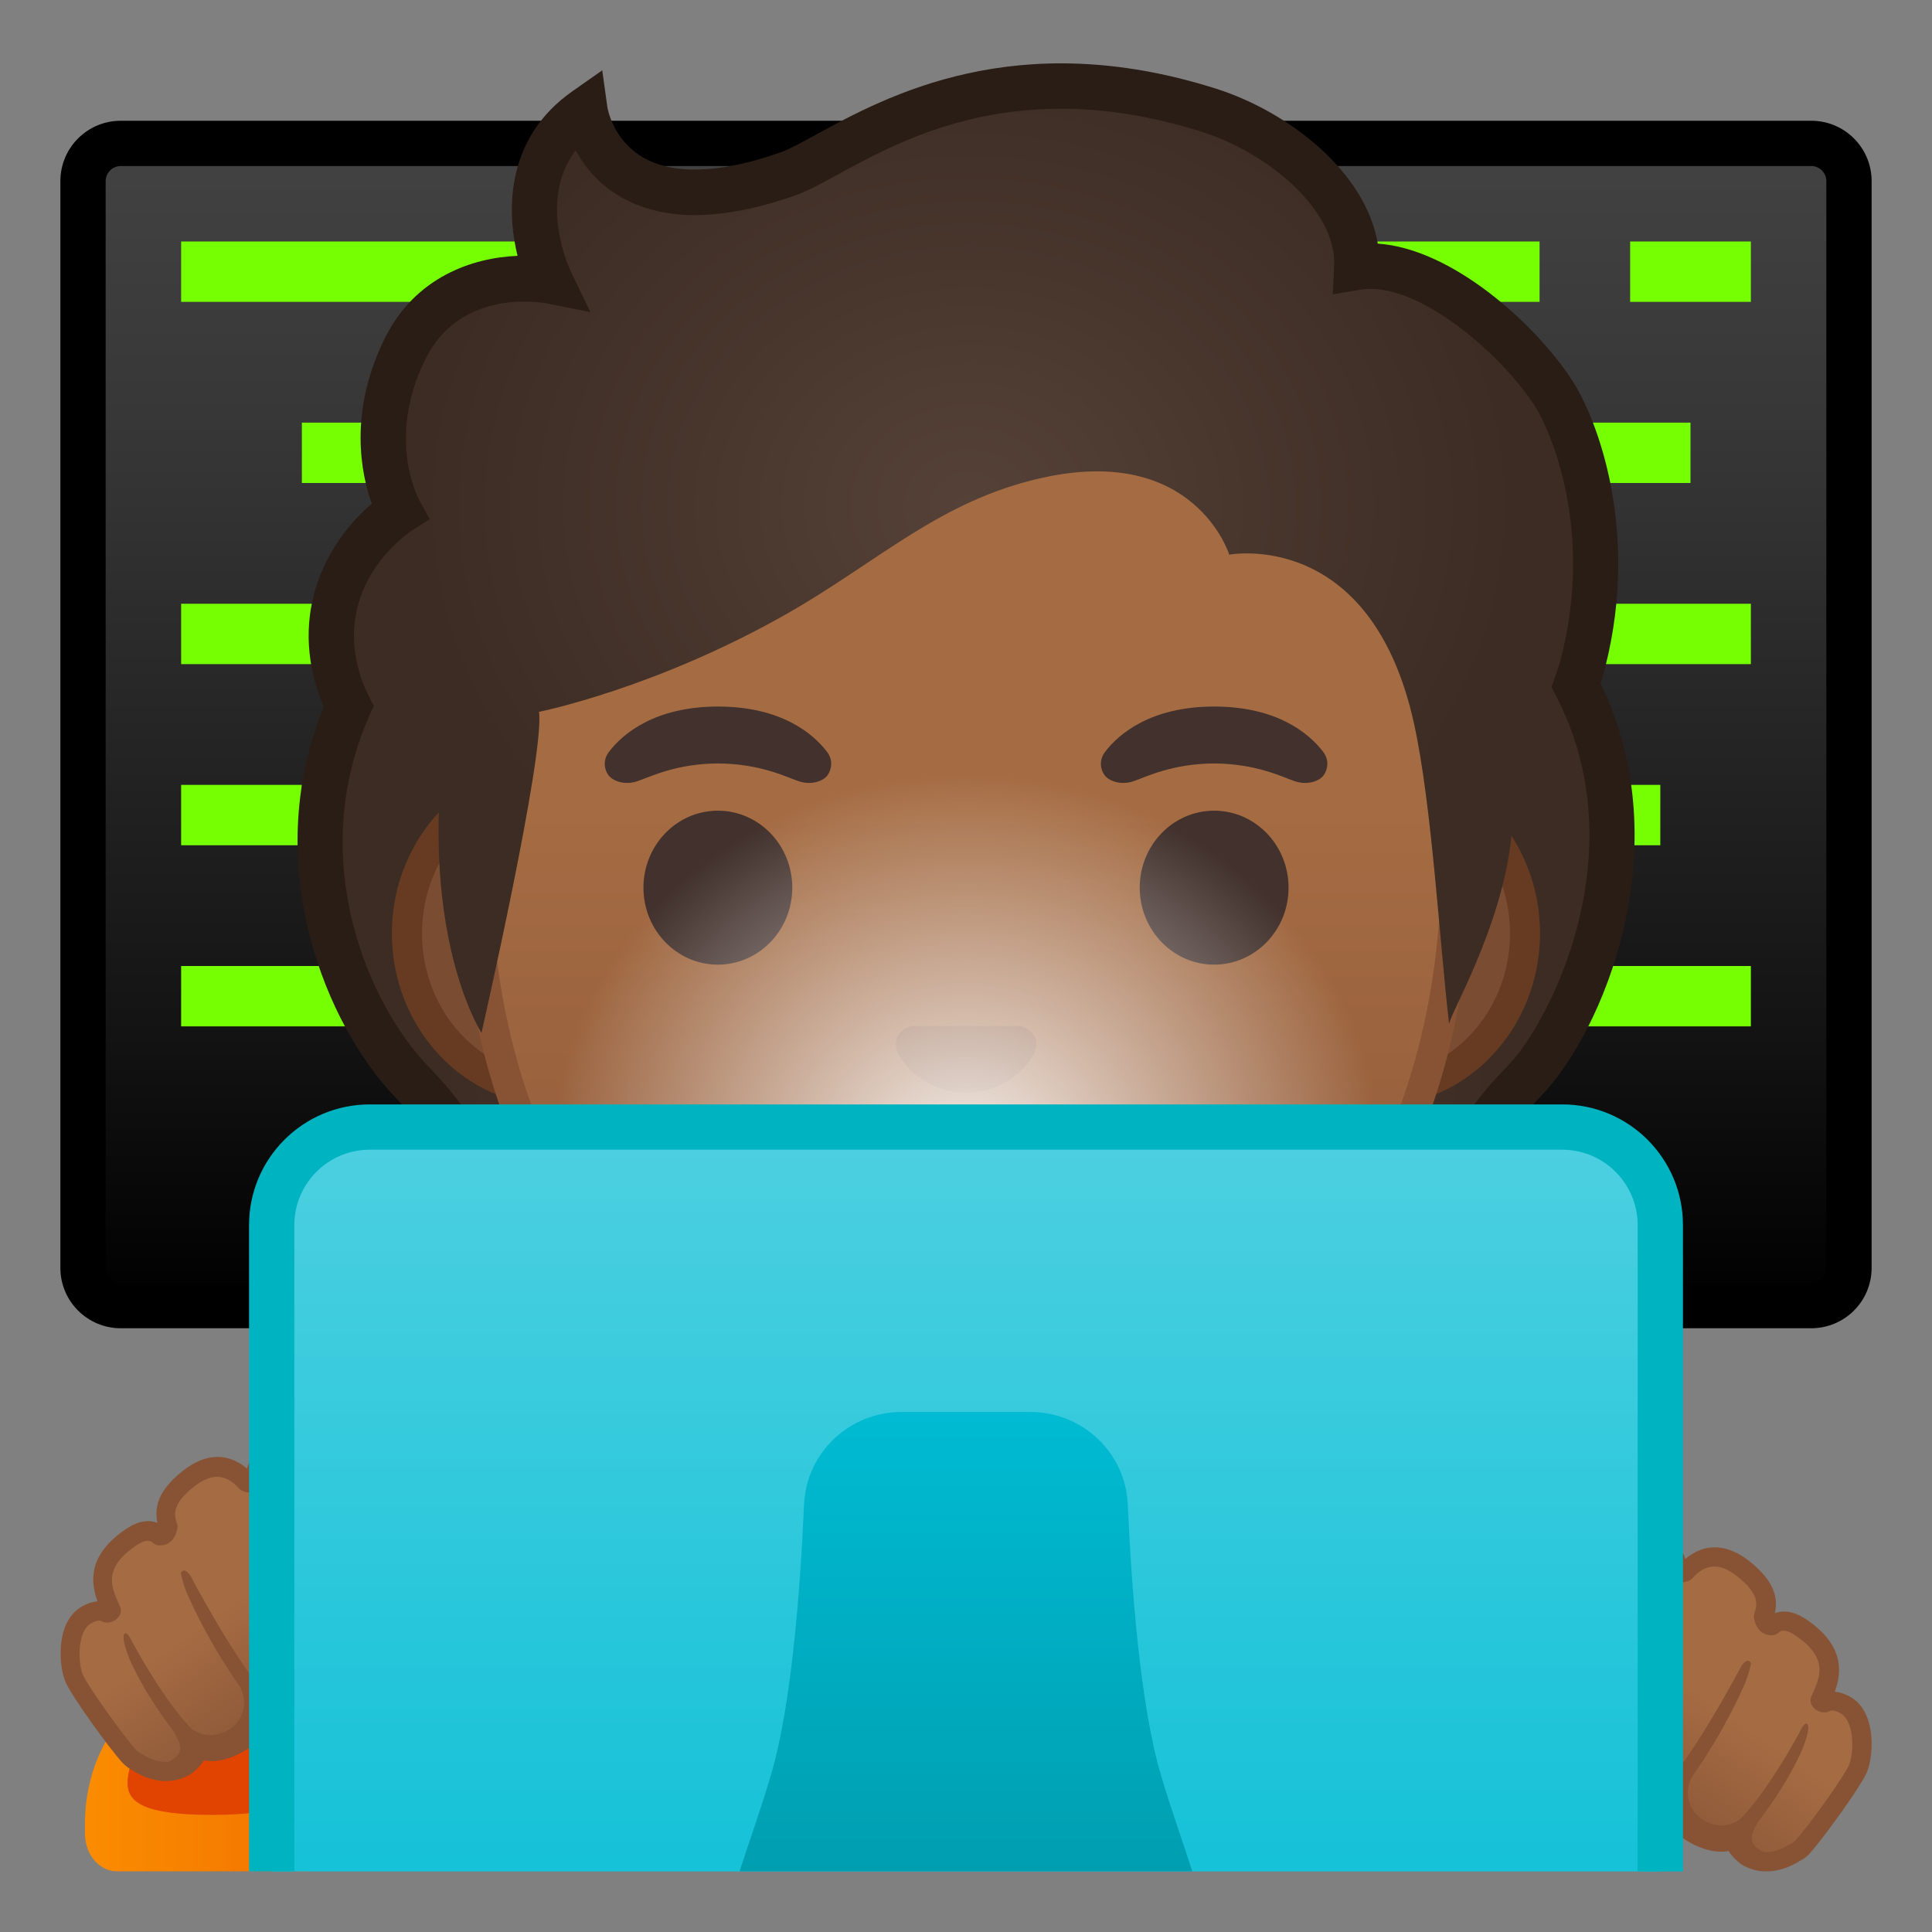 <?xml version="1.0" encoding="utf-8"?>
<!-- Generator: Adobe Illustrator 24.0.3, SVG Export Plug-In . SVG Version: 6.00 Build 0)  -->
<svg version="1.1" id="Layer_1" xmlns="http://www.w3.org/2000/svg" xmlns:xlink="http://www.w3.org/1999/xlink" x="0px" y="0px"
	 viewBox="0 0 128 128" style="enable-background:new 0 0 128 128;" xml:space="preserve">
<rect x="0" y="0" width="128" height="128" fill="#808080" stroke="none"/>
<g id="back_x5F_screen">
	<g>
		<linearGradient id="SVGID_1_" gradientUnits="userSpaceOnUse" x1="64" y1="9.991" x2="64" y2="86.57">
			<stop  offset="3.247793e-03" style="stop-color:#424242"/>
			<stop  offset="0.271" style="stop-color:#353535"/>
			<stop  offset="0.764" style="stop-color:#131313"/>
			<stop  offset="1" style="stop-color:#000000"/>
		</linearGradient>
		<path style="fill:url(#SVGID_1_);" d="M8,86.5c-1.38,0-2.5-1.12-2.5-2.5V12c0-1.38,1.12-2.5,2.5-2.5h112c1.38,0,2.5,1.12,2.5,2.5
			v72c0,1.38-1.12,2.5-2.5,2.5H8z"/>
		<g>
			<path d="M120,11c0.55,0,1,0.45,1,1v72c0,0.55-0.45,1-1,1H8c-0.55,0-1-0.45-1-1V12c0-0.55,0.45-1,1-1H120 M120,8H8
				c-2.21,0-4,1.79-4,4v72c0,2.21,1.79,4,4,4h112c2.21,0,4-1.79,4-4V12C124,9.79,122.21,8,120,8L120,8z"/>
		</g>
	</g>
	<g>
		<rect x="12" y="16" style="fill:#76FF03;" width="24" height="4"/>
		<rect x="86" y="16" style="fill:#76FF03;" width="16" height="4"/>
		<rect x="108" y="16" style="fill:#76FF03;" width="8" height="4"/>
		<rect x="20" y="28" style="fill:#76FF03;" width="8" height="4"/>
		<rect x="12" y="40" style="fill:#76FF03;" width="16" height="4"/>
		<rect x="12" y="52" style="fill:#76FF03;" width="8" height="4"/>
		<rect x="98" y="52" style="fill:#76FF03;" width="12" height="4"/>
		<rect x="104" y="40" style="fill:#76FF03;" width="12" height="4"/>
		<rect x="12" y="64" style="fill:#76FF03;" width="16" height="4"/>
		<rect x="96" y="64" style="fill:#76FF03;" width="20" height="4"/>
		<rect x="100" y="28" style="fill:#76FF03;" width="12" height="4"/>
	</g>
</g>
<radialGradient id="hair_2_" cx="64.004" cy="69.699" r="35.021" gradientUnits="userSpaceOnUse">
	<stop  offset="0" style="stop-color:#554138"/>
	<stop  offset="1" style="stop-color:#3C2C23"/>
</radialGradient>
<path id="hair_1_" style="fill:url(#hair_2_);" d="M97.7,80.69c-1.6-3.1,0.25-5.95,3.32-9.12c3.46-3.57,9.21-15.82,3.1-26.74
	c-1.15-0.17-17.81,0.08-22.03,0.08c-3.16,0-11.14,0-17.99,0c-4.24,0-8.05,0-10,0c-2.88,0-5.7,0-7.99,0
	c-4.22,0-20.88-0.25-22.03-0.08c-6.1,10.92-1.23,22.17,3.1,26.74c2.65,2.79,4.92,5.77,3.32,9.12c-0.99,2.07-2.6,2.7-3.73,2.93
	c0.3,0.47,0.7,0.86,1.17,1.14c1.61,0.96,3.65,1.18,4.97,1.22c0.8,0.02,1.38,0.55,1.91,1.13c5.61,6.23,9.52,7.51,29.28,7.51
	s23.67-1.29,29.28-7.51c0.53-0.58,1.11-1.11,1.91-1.13c1.32-0.03,3.36-0.25,4.97-1.22c0.47-0.28,0.87-0.67,1.17-1.14
	C100.29,83.39,98.74,82.73,97.7,80.69z"/>
<g id="face">
	<g id="ears">
		<path style="fill:#7A4C32;" d="M36.67,72.26c-5.36,0-9.71-4.67-9.71-10.41s4.36-10.41,9.71-10.41h54.65
			c5.36,0,9.71,4.67,9.71,10.41s-4.36,10.41-9.71,10.41H36.67z"/>
		<g>
			<path style="fill:#663B22;" d="M91.33,52.43c4.8,0,8.71,4.22,8.71,9.41s-3.91,9.41-8.71,9.41h-7.37H44.04h-7.37
				c-4.8,0-8.71-4.22-8.71-9.41s3.91-9.41,8.71-9.41h7.37h39.91H91.33 M91.33,50.43h-7.37H44.04h-7.37
				c-5.89,0-10.71,5.14-10.71,11.41c0,6.28,4.82,11.41,10.71,11.41h7.37h39.91h7.37c5.89,0,10.71-5.14,10.71-11.41
				C102.04,55.57,97.22,50.43,91.33,50.43L91.33,50.43z"/>
		</g>
	</g>
	<g id="head">
		<linearGradient id="SVGID_2_" gradientUnits="userSpaceOnUse" x1="64" y1="12.745" x2="64" y2="94.512">
			<stop  offset="0.5" style="stop-color:#A56C43"/>
			<stop  offset="1" style="stop-color:#8D5738"/>
		</linearGradient>
		<path style="fill:url(#SVGID_2_);" d="M64,95.27c-15.66,0-32.52-12.14-32.52-38.81c0-12.38,3.56-23.79,10.02-32.13
			c6.05-7.8,14.25-12.27,22.5-12.27s16.45,4.47,22.5,12.27c6.46,8.34,10.02,19.75,10.02,32.13c0,12.09-3.51,22.19-10.14,29.21
			C80.52,91.86,72.57,95.27,64,95.27z"/>
		<g>
			<path style="fill:#875334;" d="M64,13.07L64,13.07c7.94,0,15.85,4.33,21.71,11.88c6.33,8.16,9.81,19.35,9.81,31.52
				c0,11.83-3.41,21.7-9.87,28.52c-5.67,5.99-13.36,9.29-21.65,9.29c-8.29,0-15.98-3.3-21.65-9.29c-6.46-6.82-9.87-16.69-9.87-28.52
				c0-12.16,3.49-23.35,9.81-31.52C48.15,17.4,56.06,13.07,64,13.07 M64,11.07L64,11.07L64,11.07c-17.4,0-33.52,18.61-33.52,45.39
				c0,26.64,16.61,39.81,33.52,39.81S97.52,83.1,97.52,56.46C97.52,29.68,81.4,11.07,64,11.07L64,11.07z"/>
		</g>
	</g>
	<path id="nose" style="fill:#875334;" d="M67.86,68.06c-0.11-0.04-0.21-0.07-0.32-0.08h-7.07c-0.11,0.01-0.22,0.04-0.32,0.08
		c-0.64,0.26-0.99,0.92-0.69,1.63c0.3,0.71,1.71,2.69,4.55,2.69c2.84,0,4.25-1.99,4.55-2.69C68.85,68.98,68.5,68.32,67.86,68.06z"/>
	<path id="mouth" style="fill:#473530;" d="M72.42,76.14c-3.19,1.89-13.63,1.89-16.81,0c-1.83-1.09-3.7,0.58-2.94,2.24
		c0.75,1.63,6.45,5.42,11.37,5.42s10.55-3.79,11.3-5.42C76.09,76.72,74.25,75.05,72.42,76.14z"/>
	<g id="eyebrows">
		<path style="fill:#42312C;" d="M54.8,49.82c-0.93-1.23-3.07-3.01-7.23-3.01s-6.31,1.79-7.23,3.01c-0.41,0.54-0.31,1.17-0.02,1.55
			c0.26,0.35,1.04,0.68,1.9,0.39c0.86-0.29,2.54-1.16,5.35-1.18c2.81,0.02,4.49,0.89,5.35,1.18c0.86,0.29,1.64-0.03,1.9-0.39
			C55.1,50.99,55.21,50.36,54.8,49.82z"/>
		<path style="fill:#42312C;" d="M87.67,49.82c-0.93-1.23-3.07-3.01-7.23-3.01c-4.16,0-6.31,1.79-7.23,3.01
			c-0.41,0.54-0.31,1.17-0.02,1.55c0.26,0.35,1.04,0.68,1.9,0.39c0.86-0.29,2.54-1.16,5.35-1.18c2.81,0.02,4.49,0.89,5.35,1.18
			c0.86,0.29,1.64-0.03,1.9-0.39C87.97,50.99,88.08,50.36,87.67,49.82z"/>
	</g>
	<g id="eyes">
		<ellipse style="fill:#42312C;" cx="47.56" cy="58.81" rx="4.93" ry="5.1"/>
		<ellipse style="fill:#42312C;" cx="80.44" cy="58.81" rx="4.93" ry="5.1"/>
	</g>
</g>
<g id="hair">
	
		<radialGradient id="SVGID_3_" cx="64.169" cy="33.52" r="36.373" gradientTransform="matrix(1 0 0 0.864 0 4.552)" gradientUnits="userSpaceOnUse">
		<stop  offset="0" style="stop-color:#554138"/>
		<stop  offset="1" style="stop-color:#3C2C23"/>
	</radialGradient>
	<path style="fill:url(#SVGID_3_);" d="M52.09,10.65C39.83,15,38.6,7.3,38.6,7.3c-6.66,3.32-2.28,10.45-2.28,10.45
		s-6.75-0.5-9.64,5.34c-3.02,6.11-0.36,10.78-0.36,10.78S19.83,38,22.38,45.5c1.69,4.98,6.75,6.98,6.75,6.98
		c-0.62,10.74,2.77,15.95,2.77,15.95s4.21-18.45,3.81-21.27c0,0,7.76-1.54,16.57-6.58c5.95-3.41,10.02-7.41,16.71-8.91
		c10.18-2.29,12.45,5.08,12.45,5.08s9.42-1.81,12.26,11.27c1.17,5.38,1.67,14.37,2.31,19.84c-0.06-0.48,3.5-6.4,4.12-12.4
		c0.23-2.23,3.61-7.67,4.63-11.72c2.21-8.8-0.69-15.74-2.06-17.81c-2.5-3.79-8.49-9-12.97-8.24c0.23-4.8-3.55-9.25-8.1-10.78
		C69.17,2.73,55.75,9.35,52.09,10.65z"/>
	<path style="fill:#291D15;" d="M99.03,80L99.03,80c-1.04-2.01-0.2-4.02,3.07-7.39c4.05-4.18,9.25-16.39,3.94-27.34
		c0.13-0.41,0.24-0.79,0.33-1.15c2.24-8.93-0.5-16.34-2.27-19.01c-2.44-3.7-7.91-8.64-12.82-8.97c-0.79-4.72-5.84-8.72-10.73-10.27
		C67.32,1.68,58.71,6.38,54.08,8.91c-0.96,0.53-1.79,0.98-2.36,1.18c-3.97,1.41-7.13,1.52-9.15,0.32c-1.97-1.17-2.32-3.23-2.33-3.31
		L39.9,4.66l-2.01,1.41c-4.24,2.99-4.4,7.63-3.6,10.88c-2.93,0.12-6.77,1.36-8.8,5.47c-2.42,4.9-1.56,8.99-0.86,10.95
		c-2.52,2.14-5.54,6.64-3.52,12.6c0.1,0.28,0.21,0.56,0.34,0.86c-4.35,10.69,0.33,21.22,4.64,25.76c2.71,2.86,4.17,5.1,3.06,7.44
		c-0.56,1.17-1.43,1.86-2.67,2.1l-2.14,0.43l1.17,1.85c0.42,0.67,1,1.23,1.67,1.63c1.86,1.11,4.13,1.39,5.7,1.43
		c0.18,0,0.44,0.2,0.83,0.64c5.07,5.62,9.06,7.42,21.39,7.88v-0.95c-2.15-0.6-6.08-2.48-6.08-2.48c-7.12-0.82-9.69-2.68-13.09-6.45
		c-0.43-0.48-1.43-1.59-2.99-1.63c-0.76-0.02-2.04-0.12-3.21-0.53c0.89-0.65,1.61-1.53,2.13-2.61c2.22-4.67-1.56-8.66-3.59-10.8
		c-3.84-4.05-8.03-13.55-3.8-23.12l0.29-0.65l-0.32-0.63c-0.21-0.42-0.36-0.77-0.48-1.11c-2.13-6.26,3.11-9.73,3.33-9.88l1.18-0.76
		l-0.68-1.23c-0.09-0.17-2.21-4.12,0.4-9.38c2.33-4.71,7.75-3.73,7.98-3.69l2.95,0.59l-1.31-2.71c-0.1-0.22-2.19-4.67,0.33-8.01
		c0.55,1.01,1.43,2.15,2.84,3c2.85,1.73,6.8,1.72,11.75-0.03c0.79-0.28,1.68-0.76,2.8-1.38c4.53-2.47,12.11-6.61,24.12-2.81
		c4.34,1.38,8.92,5.17,8.74,8.89l-0.09,1.87l1.84-0.31c3.6-0.6,9.1,4.01,11.47,7.59c1.22,1.84,3.92,8.41,1.86,16.62
		c-0.11,0.45-0.26,0.94-0.46,1.5l-0.22,0.62l0.3,0.58c5.42,10.4-0.49,21.72-3.14,24.45c-2.96,3.05-5.7,6.73-3.58,10.85v0
		c0.55,1.07,1.27,1.93,2.13,2.56c-1.18,0.42-2.47,0.52-3.24,0.54c-1.56,0.04-2.56,1.15-2.99,1.63c-3.4,3.77-5.97,5.63-13.09,6.45
		c0,0-3.69,1.89-6.24,2.53V96c12.46-0.45,16.47-2.23,21.56-7.88c0.39-0.44,0.65-0.63,0.83-0.64c1.58-0.04,3.84-0.32,5.7-1.43
		c0.67-0.4,1.24-0.96,1.67-1.63l1.17-1.85l-2.14-0.43C100.53,81.91,99.65,81.21,99.03,80z"/>
</g>
<radialGradient id="glow_1_" cx="64" cy="71.209" r="27.001" gradientTransform="matrix(9.076578e-14 -0.956 1.021 1.137636e-13 -8.719 138.33)" gradientUnits="userSpaceOnUse">
	<stop  offset="4.839481e-04" style="stop-color:#FFFFFF;stop-opacity:0.9"/>
	<stop  offset="1" style="stop-color:#FFFFFF;stop-opacity:0"/>
</radialGradient>
<ellipse id="glow" style="fill:url(#glow_1_);" cx="64" cy="72.83" rx="30" ry="21.5"/>
<g id="sleeve">
	<g>
		<linearGradient id="SVGID_4_" gradientUnits="userSpaceOnUse" x1="5.625" y1="118.175" x2="22.467" y2="118.175">
			<stop  offset="0" style="stop-color:#FB8C00"/>
			<stop  offset="0.482" style="stop-color:#F67F00"/>
			<stop  offset="1" style="stop-color:#EF6C00"/>
		</linearGradient>
		<path style="fill:url(#SVGID_4_);" d="M7.63,123.98h12.83c1.12-0.09,2.01-1.18,2.01-2.52v-0.65c0-3.58-1.61-6.71-4.02-8.45
			c0.01,0.15,0.01,0.3,0.01,0.45c0,4.1-1.98,7.42-4.41,7.42c-2.44,0-4.41-3.32-4.41-7.42c0-0.15,0.01-0.3,0.01-0.45
			c-2.41,1.75-4.02,4.87-4.02,8.45v0.65C5.62,122.81,6.51,123.9,7.63,123.98z"/>
	</g>
	<g>
		<path style="fill:#E14301;" d="M14.05,120.24c9,0,4.41-3.32,4.41-7.42c0-0.15-0.01-0.3-0.01-0.45c-1.28-0.93-2.79-1.48-4.4-1.48
			c-1.62,0-3.12,0.55-4.4,1.48c-0.01,0.15-0.01,0.3-0.01,0.45C9.63,116.92,5,120.24,14.05,120.24z"/>
	</g>
</g>
<g id="hand_1_">
	<g>
		<linearGradient id="SVGID_5_" gradientUnits="userSpaceOnUse" x1="20.428" y1="112.917" x2="10.748" y2="99.14">
			<stop  offset="0" style="stop-color:#8D5738"/>
			<stop  offset="0.5" style="stop-color:#A56C43"/>
		</linearGradient>
		<path style="fill:url(#SVGID_5_);" d="M27.98,106.8c-0.11-2.84-2.23-8.7-5-9.19c-0.17-0.03-0.32-0.11-0.41-0.25
			c-0.44-0.67-1.85-2.47-4.43-1.05c-0.96,0.53-1.3,1-1.14,1.68c-0.12,0.14-0.34,0.31-0.66,0.18c-1.04-1.16-2.32-1.4-3.81-0.24
			c-1.69,1.32-1.69,2.26-1.38,3.19l-0.01,0.01c0,0-0.08,0.65-0.56,0.59c-0.51-0.44-1.13-0.44-2.09,0.26
			c-2.6,1.88-1.53,3.66-1.09,4.71c-0.06,0.1-0.16,0.17-0.32,0.16c-0.34-0.18-0.77-0.18-1.35,0.15c-1.38,0.79-1.18,3.39-0.79,4.24
			c0.43,0.93,2.8,4.19,3.62,5.11c0.19,0.21,0.42,0.36,0.67,0.46c-0.03-0.01-0.06-0.02-0.08-0.03c0.71,0.44,1.95,0.97,3.16,0.22
			c0,0,0.77-0.56,0.84-1.15c1.31,0.73,3.12-0.63,3.12-0.63c0.85-0.65,1.07-1.38,1.04-2.01l0,0c0.43,0.26,0.9,0.36,1.35,0.37
			c1.36,0.04,2.61-0.76,2.61-0.76c1.95-1.11,2.34-2.27,2.33-3.04c1.01,0.63,2.26,0.16,2.26,0.16
			C28.05,108.95,27.98,106.8,27.98,106.8z"/>
	</g>
	<path style="fill:#875334;" d="M28.62,106.78C28.62,106.78,28.62,106.77,28.62,106.78c-0.12-3.05-2.36-9.23-5.51-9.77
		c-1.25-1.91-3.22-2.38-5.27-1.26c-0.62,0.34-1.3,0.81-1.47,1.55c-1.26-1.07-2.74-1.04-4.22,0.12c-1.75,1.36-1.92,2.51-1.72,3.47
		c-1-0.38-1.96,0.31-2.31,0.57c-2.36,1.7-2.08,3.48-1.66,4.63c-0.33,0.03-0.68,0.14-1.04,0.35c-1.78,1.01-1.54,4.01-1.05,5.06
		c0.47,1.01,2.86,4.31,3.72,5.26c0.19,0.21,0.43,0.39,0.7,0.54c0.01,0,0.01,0.01,0.02,0.01c0.73,0.46,1.47,0.69,2.18,0.69
		c0.59,0,1.17-0.16,1.7-0.5c0.11-0.08,0.53-0.41,0.82-0.87c1.5,0.3,3.07-0.87,3.14-0.93c0.68-0.52,1.02-1.09,1.18-1.61
		c0.26,0.07,0.53,0.1,0.82,0.11c1.52,0.03,2.91-0.83,2.94-0.85c1.59-0.9,2.27-1.88,2.52-2.71c1,0.23,1.93-0.11,2.01-0.14
		C28.67,109.37,28.63,106.88,28.62,106.78z M25.92,108.3c-0.79,0.59-1.5,0.68-2.08,0.44c-0.57-0.47-1.08-1.42-1.08-1.42
		c-2.25-4.13-3.8-6.2-3.8-6.2c-0.15-0.18-0.48-0.75-0.95-1.04c-0.59-0.36-0.42,0.28-0.42,0.28c2.62,4.08,4.21,7.34,4.21,7.34
		c0.68,1.24,0.56,2.11,0.36,2.6c-0.22,0.59-1.53,1.43-1.53,1.43c-2.64,1.58-3.86-0.53-3.86-0.53s-1.55-1.94-4.14-6.78
		c0,0-0.41-0.67-0.65-0.21c0,0,0.14,0.82,0.52,1.6c0,0,1.18,2.8,3.46,6.03c0.02,0.05,0.03,0.1,0.05,0.15
		c0.04,0.11,0.08,0.23,0.11,0.34c0.01,0.04,0.01,0.08,0.02,0.13c0.02,0.11,0.04,0.22,0.04,0.33c0,0.04-0.01,0.07-0.01,0.1
		c0,0.11-0.01,0.21-0.03,0.31c-0.01,0.03-0.02,0.06-0.03,0.09c-0.02,0.1-0.05,0.2-0.09,0.29c-0.01,0.03-0.03,0.06-0.04,0.09
		c-0.04,0.09-0.08,0.17-0.13,0.25c-0.02,0.03-0.05,0.06-0.07,0.1c-0.05,0.07-0.09,0.13-0.15,0.19c-0.04,0.04-0.09,0.08-0.13,0.12
		c-0.04,0.04-0.08,0.08-0.13,0.12c-0.09,0.07-0.19,0.14-0.28,0.19c-0.22,0.13-0.42,0.2-0.63,0.26c-0.06,0.02-0.12,0.02-0.18,0.03
		c-0.14,0.02-0.27,0.04-0.4,0.04c-0.06,0-0.13-0.01-0.19-0.02c-0.12-0.02-0.24-0.04-0.35-0.08c-0.05-0.02-0.11-0.03-0.16-0.06
		c-0.12-0.05-0.24-0.12-0.36-0.19c-0.03-0.02-0.06-0.03-0.09-0.05c-0.59-0.58-1.95-2.14-3.93-5.71c0,0-0.39-0.9-0.58-0.59
		c0,0-0.2,0.24,0.35,1.62c0,0,0.79,1.98,2.79,4.63c0.73,1.01,0.66,1.5,0.37,1.81c-0.02,0.02-0.05,0.04-0.07,0.07
		c-0.14,0.13-0.31,0.23-0.48,0.32c-0.56,0.06-1.1-0.13-1.54-0.37c-0.05-0.05-0.12-0.09-0.19-0.12c-0.19-0.08-0.34-0.18-0.44-0.3
		c-0.85-0.95-3.13-4.12-3.51-4.95c-0.33-0.72-0.42-2.88,0.52-3.42c0.48-0.28,0.67-0.18,0.73-0.14c0.08,0.05,0.18,0.07,0.27,0.08
		c0.37,0.02,0.71-0.15,0.9-0.47c0.1-0.17,0.12-0.38,0.04-0.57l-0.12-0.27c-0.46-1.05-0.98-2.24,1-3.67c0.89-0.65,1.15-0.43,1.3-0.29
		c0.1,0.08,0.22,0.14,0.34,0.15c0.69,0.08,1.13-0.44,1.25-1.02c0.04-0.13,0.05-0.27,0-0.41c-0.18-0.56-0.41-1.26,1.17-2.49
		c1.12-0.87,2.06-0.82,2.94,0.16c0.07,0.07,0.15,0.13,0.24,0.17c0.51,0.2,1.02,0.07,1.39-0.36c0.13-0.16,0.18-0.36,0.13-0.56
		c-0.05-0.19-0.11-0.46,0.82-0.97c1.48-0.81,2.69-0.53,3.59,0.84c0.18,0.28,0.48,0.46,0.83,0.53c0.11,0.02,0.22,0.06,0.33,0.1
		c1.13,1.8,2.32,4.06,2.84,5.05C26.99,105.22,27.63,107.01,25.92,108.3z"/>
</g>
<g id="hand">
	<g>
		
			<linearGradient id="SVGID_6_" gradientUnits="userSpaceOnUse" x1="141.055" y1="118.917" x2="131.374" y2="105.14" gradientTransform="matrix(-1 0 0 1 248.639 0)">
			<stop  offset="0" style="stop-color:#8D5738"/>
			<stop  offset="0.5" style="stop-color:#A56C43"/>
		</linearGradient>
		<path style="fill:url(#SVGID_6_);" d="M100.03,112.8c0.11-2.84,2.23-8.7,5-9.19c0.17-0.03,0.32-0.11,0.41-0.25
			c0.44-0.67,1.85-2.47,4.43-1.05c0.96,0.53,1.3,1,1.14,1.68c0.12,0.14,0.34,0.31,0.66,0.18c1.04-1.16,2.32-1.4,3.81-0.24
			c1.69,1.32,1.69,2.26,1.38,3.19l0.01,0.01c0,0,0.08,0.65,0.56,0.59c0.51-0.44,1.13-0.44,2.09,0.26c2.6,1.88,1.53,3.66,1.09,4.71
			c0.06,0.1,0.16,0.17,0.32,0.16c0.34-0.18,0.77-0.18,1.35,0.15c1.38,0.79,1.18,3.39,0.79,4.24c-0.43,0.93-2.8,4.19-3.62,5.11
			c-0.19,0.21-0.42,0.36-0.67,0.46c0.03-0.01,0.06-0.02,0.08-0.03c-0.71,0.44-1.95,0.97-3.16,0.22c0,0-0.77-0.56-0.84-1.15
			c-1.31,0.73-3.12-0.63-3.12-0.63c-0.85-0.65-1.07-1.38-1.04-2.01l0,0c-0.43,0.26-0.9,0.36-1.35,0.37
			c-1.36,0.04-2.61-0.76-2.61-0.76c-1.95-1.11-2.34-2.27-2.33-3.04c-1.01,0.63-2.26,0.16-2.26,0.16
			C99.96,114.95,100.03,112.8,100.03,112.8z"/>
	</g>
	<path style="fill:#875334;" d="M122.6,112.43c-0.36-0.21-0.71-0.32-1.04-0.35c0.42-1.14,0.7-2.93-1.66-4.63
		c-0.35-0.26-1.32-0.95-2.31-0.57c0.21-0.96,0.03-2.1-1.72-3.47c-1.48-1.16-2.96-1.19-4.22-0.12c-0.17-0.74-0.84-1.21-1.47-1.55
		c-2.05-1.12-4.02-0.65-5.27,1.26c-3.16,0.54-5.4,6.73-5.51,9.77c0,0,0,0,0,0c0,0.11-0.05,2.59,2.51,3.73
		c0.08,0.03,1.01,0.37,2.01,0.14c0.25,0.83,0.93,1.8,2.52,2.71c0.03,0.02,1.42,0.87,2.94,0.85c0.28-0.01,0.56-0.04,0.82-0.11
		c0.16,0.52,0.5,1.09,1.18,1.61c0.08,0.06,1.64,1.23,3.14,0.93c0.29,0.46,0.71,0.78,0.82,0.87c0.46,0.29,0.95,0.44,1.45,0.48h0.45
		c0.64-0.04,1.31-0.26,1.97-0.67c0.01,0,0.01-0.01,0.02-0.01c0.28-0.14,0.51-0.32,0.7-0.54c0.86-0.96,3.25-4.26,3.72-5.26
		C124.14,116.44,124.37,113.44,122.6,112.43z M122.49,116.96c-0.38,0.83-2.66,4-3.51,4.95c-0.11,0.12-0.26,0.22-0.44,0.3
		c-0.07,0.03-0.14,0.07-0.19,0.12c-0.44,0.24-0.98,0.43-1.54,0.37c-0.17-0.09-0.33-0.19-0.48-0.32c-0.02-0.02-0.05-0.04-0.07-0.07
		c-0.28-0.31-0.35-0.8,0.37-1.81c2-2.65,2.79-4.63,2.79-4.63c0.55-1.39,0.35-1.62,0.35-1.62c-0.19-0.31-0.58,0.59-0.58,0.59
		c-1.98,3.57-3.34,5.13-3.93,5.71c-0.03,0.02-0.06,0.04-0.09,0.05c-0.11,0.07-0.23,0.14-0.36,0.19c-0.05,0.02-0.11,0.04-0.16,0.06
		c-0.11,0.04-0.23,0.06-0.35,0.08c-0.06,0.01-0.12,0.02-0.19,0.02c-0.13,0-0.26-0.01-0.4-0.04c-0.06-0.01-0.12-0.01-0.18-0.03
		c-0.2-0.05-0.41-0.13-0.63-0.26c-0.1-0.06-0.19-0.12-0.28-0.19c-0.05-0.04-0.09-0.08-0.13-0.12c-0.04-0.04-0.09-0.08-0.13-0.12
		c-0.05-0.06-0.1-0.13-0.15-0.19c-0.02-0.03-0.05-0.06-0.07-0.1c-0.05-0.08-0.09-0.16-0.13-0.25c-0.01-0.03-0.03-0.06-0.04-0.09
		c-0.04-0.09-0.06-0.19-0.09-0.29c-0.01-0.03-0.02-0.06-0.03-0.09c-0.02-0.1-0.02-0.21-0.03-0.31c0-0.04-0.01-0.07-0.01-0.1
		c0-0.11,0.02-0.22,0.04-0.33c0.01-0.04,0.01-0.08,0.02-0.13c0.02-0.11,0.07-0.22,0.11-0.34c0.02-0.05,0.03-0.1,0.05-0.15
		c2.28-3.22,3.46-6.03,3.46-6.03c0.38-0.78,0.52-1.6,0.52-1.6c-0.25-0.46-0.65,0.21-0.65,0.21c-2.6,4.84-4.14,6.78-4.14,6.78
		s-1.22,2.11-3.86,0.53c0,0-1.31-0.84-1.53-1.43c-0.19-0.49-0.31-1.36,0.36-2.6c0,0,1.59-3.25,4.21-7.34c0,0,0.17-0.64-0.42-0.28
		c-0.46,0.28-0.79,0.86-0.95,1.04c0,0-1.55,2.07-3.8,6.2c0,0-0.5,0.95-1.08,1.42c-0.57,0.24-1.29,0.15-2.08-0.44
		c-1.7-1.28-1.07-3.08-0.12-4.91c0.52-1,1.71-3.25,2.84-5.05c0.11-0.04,0.22-0.08,0.33-0.1c0.36-0.06,0.65-0.25,0.83-0.53
		c0.9-1.37,2.11-1.65,3.59-0.84c0.93,0.51,0.87,0.78,0.82,0.97c-0.05,0.2,0,0.41,0.13,0.56c0.36,0.43,0.88,0.57,1.39,0.36
		c0.09-0.04,0.17-0.09,0.24-0.17c0.88-0.99,1.82-1.04,2.94-0.16c1.58,1.23,1.35,1.93,1.17,2.49c-0.04,0.14-0.04,0.28,0,0.41
		c0.12,0.59,0.56,1.1,1.25,1.02c0.13-0.01,0.25-0.07,0.34-0.15c0.15-0.13,0.41-0.35,1.3,0.29c1.98,1.43,1.46,2.62,1,3.67l-0.12,0.27
		c-0.08,0.19-0.06,0.4,0.04,0.57c0.19,0.32,0.52,0.49,0.9,0.47c0.1,0,0.19-0.03,0.27-0.08c0.06-0.03,0.24-0.13,0.73,0.14
		C122.91,114.08,122.82,116.24,122.49,116.96z"/>
</g>
<g id="computerscreen">
	<g>
		<linearGradient id="SVGID_7_" gradientUnits="userSpaceOnUse" x1="64" y1="74.525" x2="64" y2="142.939">
			<stop  offset="0" style="stop-color:#4DD0E1"/>
			<stop  offset="1" style="stop-color:#00BCD4"/>
		</linearGradient>
		<path style="fill:url(#SVGID_7_);" d="M110,123.98V81.17c0-3.58-2.92-6.5-6.5-6.5h-79c-3.58,0-6.5,2.92-6.5,6.5v42.82H110z"/>
		<path style="fill:#00B3C1;" d="M19.5,123.98V81.17c0-2.76,2.24-5,5-5h79c2.76,0,5,2.24,5,5v42.82h3V81.17c0-4.42-3.58-8-8-8h-79
			c-4.42,0-8,3.58-8,8v42.82H19.5z"/>
	</g>
	<linearGradient id="SVGID_8_" gradientUnits="userSpaceOnUse" x1="64" y1="92.596" x2="64" y2="131.874">
		<stop  offset="0" style="stop-color:#00BCD4"/>
		<stop  offset="1" style="stop-color:#0097A7"/>
	</linearGradient>
	<path style="fill:url(#SVGID_8_);" d="M78.99,123.98c-0.61-1.93-1.41-4.11-2.09-6.43c-1.37-4.66-1.94-12.44-2.18-17.87
		c-0.15-3.43-2.99-6.13-6.45-6.13h-8.55c-3.46,0-6.3,2.7-6.45,6.13c-0.24,5.44-0.81,13.21-2.18,17.87c-0.68,2.32-1.47,4.5-2.09,6.43
		H78.99z"/>
</g>
</svg>

